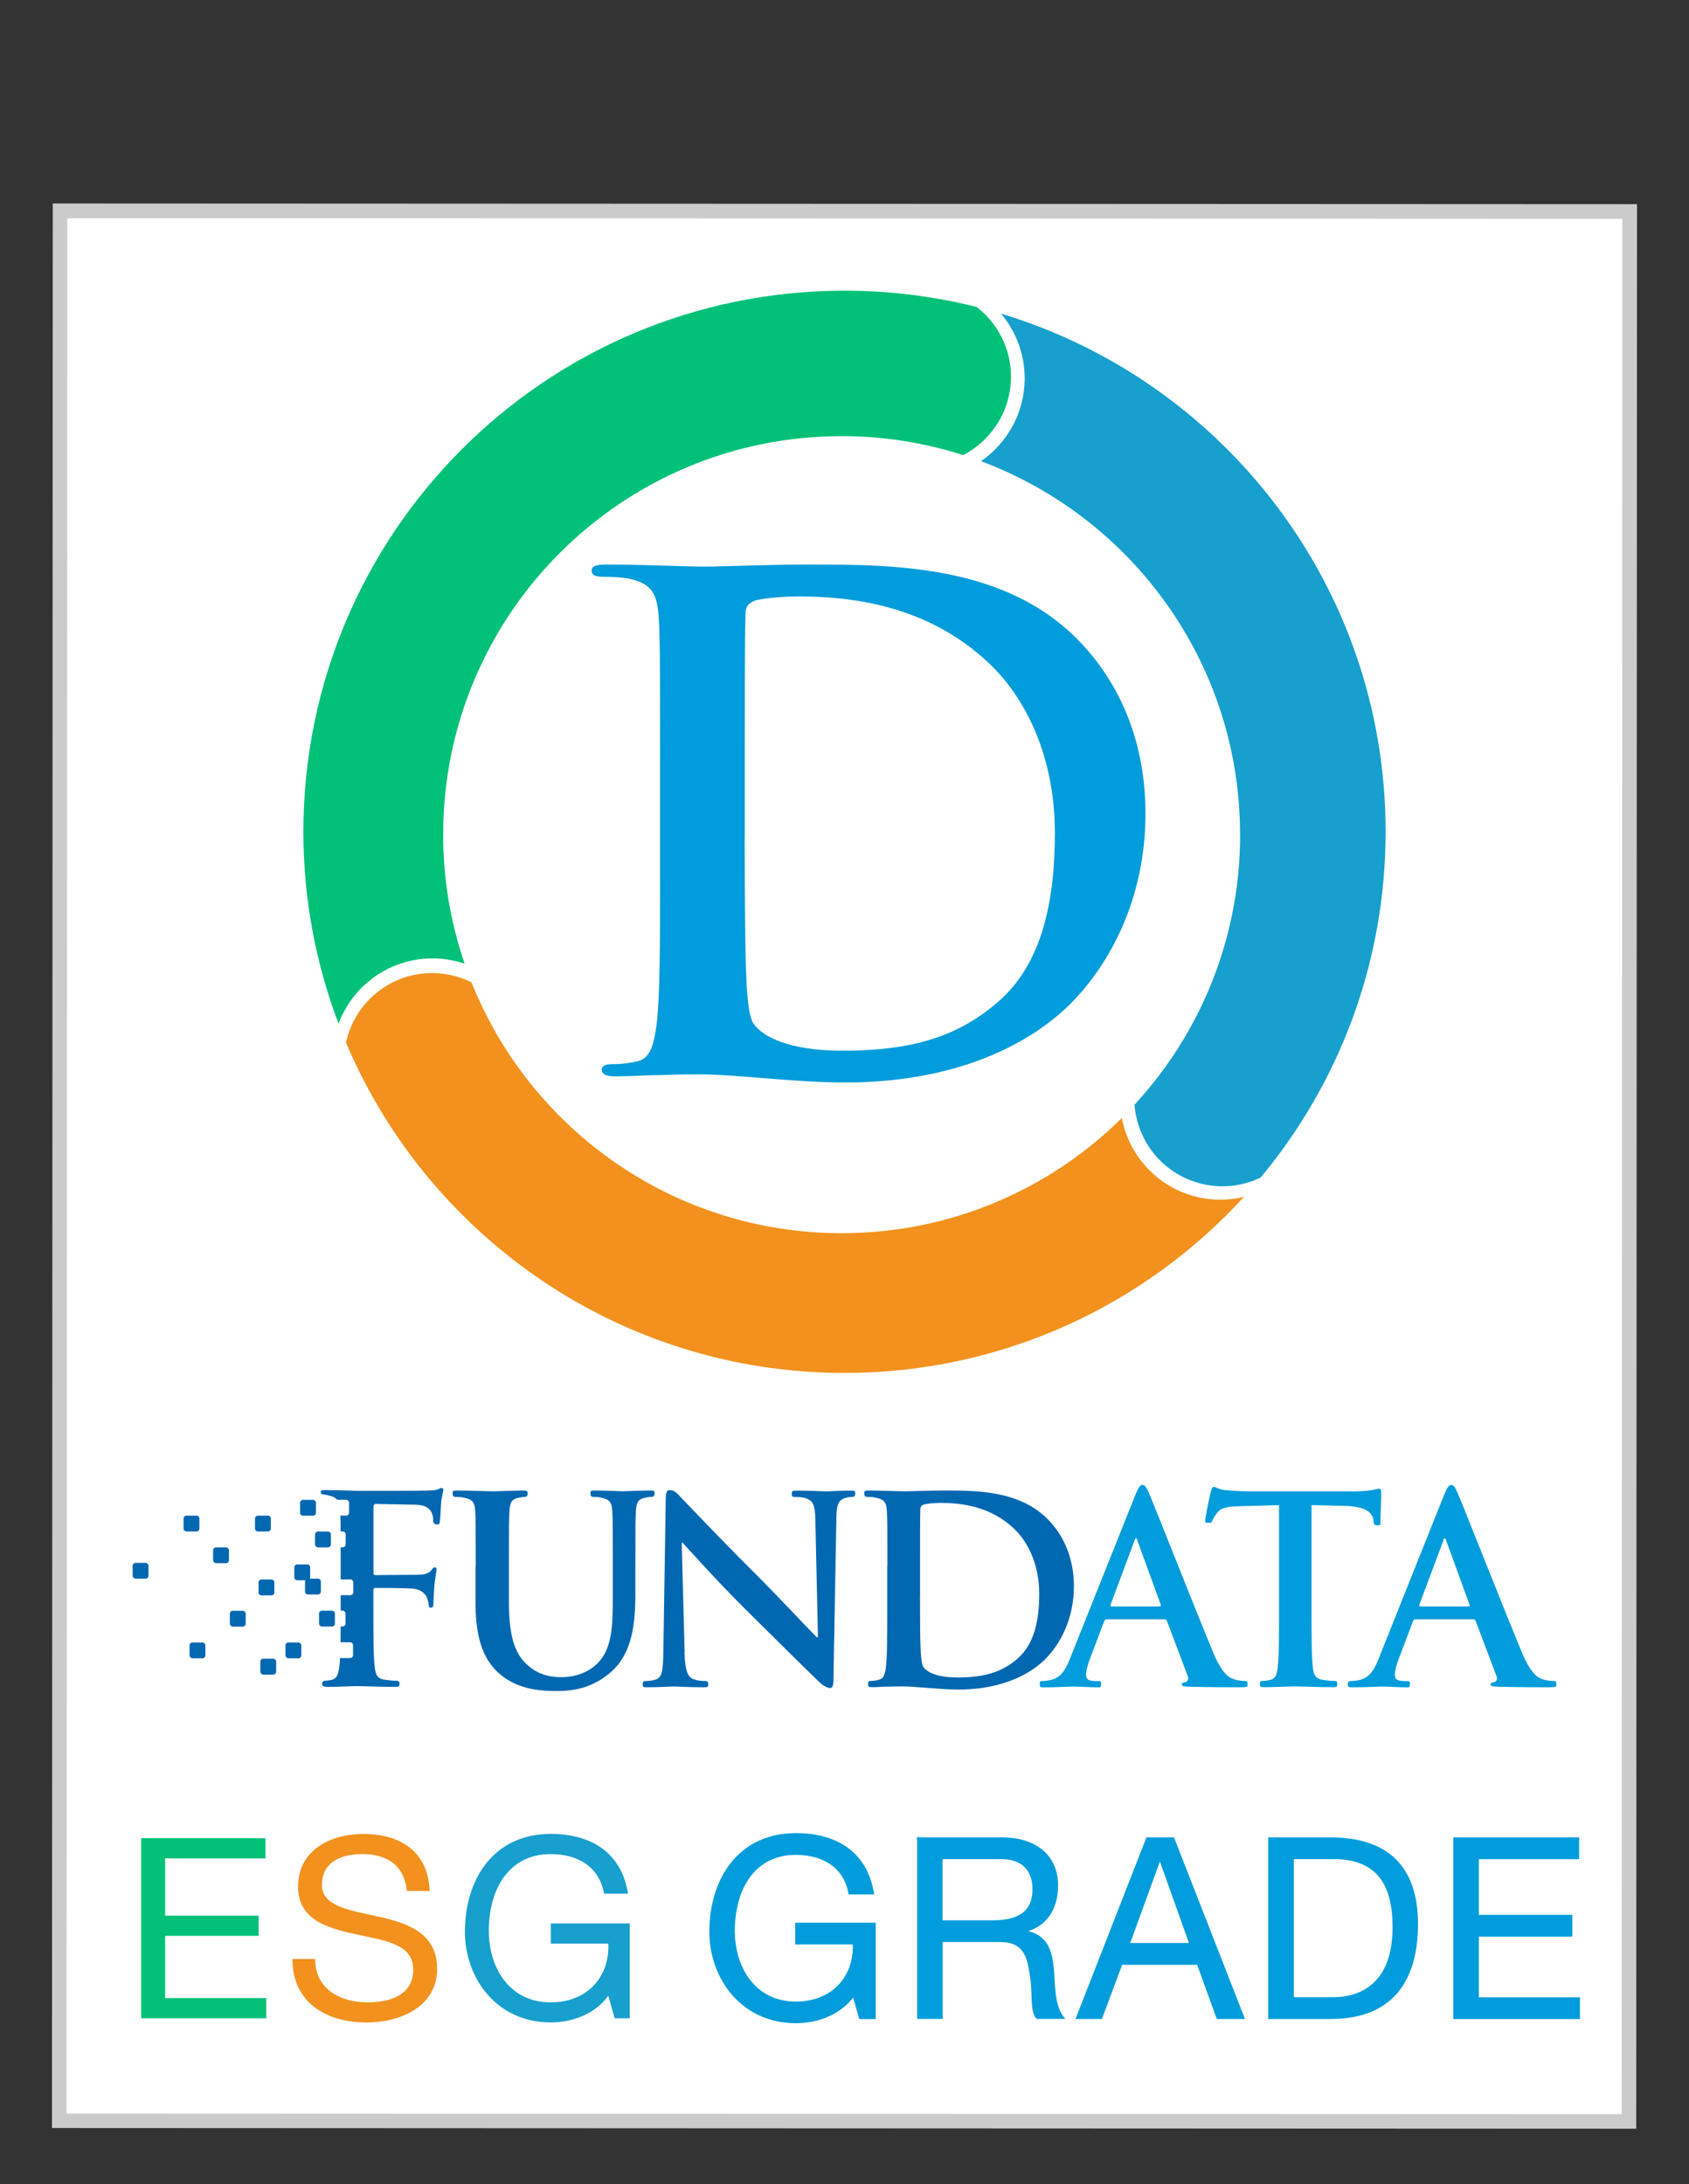 <?xml version="1.0" encoding="UTF-8"?>
<svg id="Layer_2" data-name="Layer 2" xmlns="http://www.w3.org/2000/svg" viewBox="0 0 215.72 279">
  <rect x="0" y="0" width="215.72" height="279" fill="#333333" stroke="none"/>
  <defs>
    <style>
      .cls-1 {
        stroke: #009cdb;
        stroke-miterlimit: 10;
        stroke-width: .2px;
      }

      .cls-1, .cls-2 {
        fill: #009cdb;
      }

      .cls-3 {
        fill: #00c177;
      }

      .cls-3, .cls-4, .cls-5, .cls-6, .cls-7, .cls-8, .cls-2 {
        stroke-width: 0px;
      }

      .cls-4 {
        fill: #0067b1;
      }

      .cls-5 {
        fill: #fff;
      }

      .cls-6 {
        fill: #cccbcb;
      }

      .cls-7 {
        fill: #f2911d;
      }

      .cls-8 {
        fill: #179fce;
      }
    </style>
  </defs>
  <rect class="cls-5" x="7.62" y="26.98" width="200.48" height="243.96"/>
  <path class="cls-6" d="M208.98,271.91l-202.34-.09.1-245.83,202.34.09-.1,245.83ZM8.5,269.97l198.61.08.1-242.1-198.61-.08-.1,242.1Z"/>
  <path class="cls-2" d="M84.3,97.2c0-13.15,0-15.57-.17-18.34-.18-2.94-.87-4.32-3.73-4.93-.69-.17-2.16-.26-3.37-.26-.95,0-1.46-.18-1.46-.78s.61-.78,1.9-.78c4.58,0,10.03.26,12.45.26,2.68,0,8.13-.26,13.32-.26,10.81,0,25.25,0,34.67,9.86,4.33,4.5,8.39,11.68,8.39,21.96,0,10.9-4.58,19.2-9.43,24.13-3.98,4.07-12.97,10.21-28.97,10.21-3.11,0-6.66-.26-9.94-.52-3.29-.26-6.32-.52-8.48-.52-.95,0-2.85,0-4.93.09-1.99,0-4.24.17-5.96.17-1.13,0-1.73-.26-1.73-.87,0-.43.35-.69,1.38-.69,1.3,0,2.34-.18,3.12-.35,1.73-.35,2.16-2.25,2.51-4.76.43-3.63.43-10.46.43-18.42v-15.22ZM95.11,106.71c0,9.17.09,15.83.18,17.47.08,2.16.26,5.62.95,6.57,1.13,1.64,4.5,3.46,11.33,3.46,8.82,0,14.7-1.73,19.89-6.23,5.53-4.76,7.27-12.63,7.27-21.53,0-10.99-4.58-18.08-8.3-21.62-7.96-7.61-17.82-8.65-24.56-8.65-1.73,0-4.93.26-5.62.61-.78.35-1.04.78-1.04,1.73-.09,2.94-.09,10.46-.09,17.3v10.89Z"/>
  <g>
    <path class="cls-4" d="M60.76,200.04c0-5.05,0-5.98-.07-7.05-.07-1.13-.33-1.45-1.43-1.69-.27-.07-.62-.1-1.09-.1-.37,0-.36-.27-.36-.51s.03-.3.52-.3c1.76,0,3.65.1,4.65.1.8,0,2.68-.1,3.88-.1.5,0,.52.07.52.3s0,.51-.32.51c-.37,0-.36.03-.76.1-.9.17-1.16.52-1.23,1.69-.07,1.06-.07,1.99-.07,7.05v4.65c0,4.82.96,6.85,2.59,8.18,1.5,1.23,3.03,1.36,4.16,1.36,1.46,0,3.26-.46,4.59-1.79,1.83-1.83,1.93-4.82,1.93-8.24v-4.16c0-5.05,0-5.98-.07-7.05-.07-1.13-.33-1.45-1.43-1.69-.27-.07-.62-.1-.99-.1s-.36-.27-.36-.51.03-.3.49-.3c1.7,0,3.58.1,3.62.1.4,0,2.29-.1,3.58-.1.47,0,.49.07.49.3s0,.51-.39.51c-.37,0-.36.03-.76.1-.9.17-1.16.52-1.23,1.69-.07,1.06-.07,1.99-.07,7.05v3.56c0,3.69-.37,7.61-3.16,10.01-2.36,2.03-4.75,2.39-6.91,2.39-1.76,0-4.95-.1-7.38-2.29-1.7-1.53-2.96-3.99-2.96-8.81v-4.85Z"/>
    <path class="cls-4" d="M87.42,211.01c.07,2.59.5,3.25,1.16,3.48.56.2.99.23,1.52.23.37,0,.36.27.36.47,0,.27-.09.33-.56.33-2.16,0-3.28-.1-3.91-.1-.3,0-1.65.1-3.38.1-.43,0-.52-.03-.52-.33,0-.2,0-.47.32-.47.43,0,.82-.03,1.29-.17.86-.27,1-1.02,1.03-3.91l.3-19.16c0-.66.1-1.13.43-1.13.37,0,.67.02,1.23.62.4.43,5.45,5.75,10.3,10.57,2.26,2.26,6.75,7.05,7.31,7.58h.17l-.33-14.93c-.03-2.03-.33-2.45-1.13-2.78-.5-.2-1.09-.2-1.55-.2-.4,0-.32-.31-.32-.51,0-.27.16-.3.66-.3,1.73,0,3.12.1,3.82.1.37,0,1.42-.1,3.05-.1.43,0,.56.03.56.3,0,.2,0,.51-.39.51-.33,0-.39,0-.79.1-.93.27-1.2.76-1.23,2.62l-.37,20.66c0,.73-.13,1.03-.43,1.03-.37,0-.97-.37-1.34-.73-2.09-1.99-6.14-6.04-9.6-9.46-3.62-3.59-7.31-7.75-7.91-8.38h-.1l.37,13.96Z"/>
    <path class="cls-4" d="M113.34,200.04c0-5.05,0-5.98-.07-7.05-.07-1.13-.33-1.45-1.43-1.69-.27-.07-.62-.1-1.09-.1-.37,0-.36-.27-.36-.51s.03-.3.52-.3c1.76,0,3.65.1,4.58.1,1.03,0,3.12-.1,5.12-.1,4.16,0,9.71,0,13.33,3.79,1.66,1.73,3.22,4.49,3.22,8.44,0,4.19-1.76,7.38-3.62,9.27-1.53,1.56-4.99,3.92-11.14,3.92-1.2,0-2.56-.1-3.82-.2-1.26-.1-2.43-.2-3.26-.2-.37,0-1.1,0-1.89.03-.76,0-1.42.07-2.09.07-.43,0-.46-.1-.46-.33,0-.17-.07-.47.32-.47.5,0,.69-.07.99-.13.66-.13.83-.66.96-1.62.17-1.4.17-4.02.17-7.08v-5.85ZM117.5,203.7c0,3.52.03,6.08.07,6.71.03.83.1,2.16.37,2.53.43.63,1.73,1.33,4.35,1.33,3.39,0,5.65-.66,7.65-2.39,2.13-1.83,2.79-4.85,2.79-8.28,0-4.22-1.76-6.95-3.19-8.31-3.06-2.93-6.85-3.32-9.44-3.32-.66,0-1.89.1-2.16.23-.3.13-.4.3-.4.67-.03,1.13-.03,4.02-.03,6.65v4.19Z"/>
    <path class="cls-2" d="M141.31,206.86c-.17,0-.23.07-.3.27l-1.8,4.75c-.33.83-.5,1.63-.5,2.03,0,.6.3.82,1.33.82h.29c.4,0,.29.27.29.47,0,.27,0,.33-.36.33-1.06,0-2.29-.1-3.32-.1-.37,0-1.99.1-3.71.1-.43,0-.42-.07-.42-.33,0-.2-.07-.47.19-.47.3,0,.56-.03.82-.07,1.53-.2,2.16-1.12,2.83-2.78l8.34-20.88c.4-.96.6-1.33.93-1.33.3,0,.5.3.83,1.06.8,1.83,6.12,15.39,8.24,20.44,1.26,2.99,2.23,3.25,2.93,3.42.5.1.79.13,1.19.13.27,0,.22.24.22.47,0,.27.12.33-1.11.33s-3.62,0-6.28-.07c-.6-.03-1-.03-1-.27,0-.2.13-.27.47-.3.23-.07.46-.37.3-.76l-2.66-7.05c-.07-.17-.17-.23-.33-.23h-7.41ZM148.09,205.2c.17,0,.2-.1.17-.2l-2.99-8.21c-.03-.13-.07-.3-.17-.3s-.17.17-.2.3l-3.06,8.18c-.03.13,0,.23.13.23h6.12Z"/>
    <path class="cls-2" d="M163.34,192.26l-4.95.13c-1.93.07-2.52.23-3.02.96-.33.5-.5.69-.56.96-.07.27-.37.19-.57.19-.23,0-.3.04-.3-.32,0-.53.63-3.35.7-3.62.1-.43.2-.63.4-.63.27,0,.6.33,1.43.4.96.1,2.23.17,3.32.17h13.16c1.06,0,1.8-.1,2.29-.17.5-.1.76-.17.9-.17.23,0,.27.2.27.7,0,.7-.1,2.78-.1,3.65-.03.33-.1.32-.3.32-.27,0-.54.04-.57-.46l-.03-.16c-.07-.86-.76-1.8-3.71-1.86l-4.19-.1v13.63c0,3.06,0,5.68.17,7.11.1.93.3,1.45,1.3,1.59.46.07.99.13,1.49.13.37,0,.32.31.32.47,0,.23-.06.33-.42.33-2.19,0-4.08-.1-5.01-.1-.76,0-2.65.1-3.98.1-.43,0-.46-.1-.46-.33,0-.17-.07-.47.32-.47.5,0,.69-.07.99-.13.66-.13.86-.66.96-1.62.17-1.4.17-4.02.17-7.08v-13.63Z"/>
    <path class="cls-2" d="M180.75,206.86c-.17,0-.23.07-.3.27l-1.8,4.75c-.33.83-.5,1.63-.5,2.03,0,.6.3.82,1.33.82h.29c.4,0,.29.27.29.47,0,.27,0,.33-.36.33-1.06,0-2.29-.1-3.32-.1-.37,0-1.99.1-3.71.1-.43,0-.53-.07-.53-.33,0-.2.03-.47.29-.47.3,0,.56-.03.82-.07,1.53-.2,2.16-1.12,2.83-2.78l8.34-20.88c.4-.96.6-1.33.93-1.33.3,0,.5.3.83,1.06.8,1.83,6.12,15.39,8.24,20.44,1.26,2.99,2.23,3.25,2.93,3.42.5.1.79.13,1.19.13.27,0,.22.24.22.47,0,.27.12.33-1.11.33s-3.62,0-6.28-.07c-.6-.03-1-.03-1-.27,0-.2.13-.27.47-.3.23-.07.47-.37.3-.76l-2.66-7.05c-.07-.17-.17-.23-.33-.23h-7.41ZM187.53,205.2c.17,0,.2-.1.17-.2l-2.99-8.21c-.03-.13-.07-.3-.17-.3s-.17.17-.2.3l-3.06,8.18c-.03.13,0,.23.13.23h6.12Z"/>
    <rect class="cls-4" x="36.46" y="209.8" width="2.02" height="2.02" rx=".37" ry=".37"/>
    <rect class="cls-4" x="27.22" y="197.65" width="2.02" height="2.02" rx=".37" ry=".37"/>
    <path class="cls-4" d="M32.94,193.6h1.28c.21,0,.37.17.37.37v1.28c0,.21-.17.37-.37.37h-1.28c-.21,0-.37-.17-.37-.37v-1.28c0-.21.17-.37.37-.37Z"/>
    <path class="cls-4" d="M23.82,193.6h1.28c.21,0,.37.17.37.37v1.28c0,.21-.17.37-.37.37h-1.28c-.21,0-.37-.17-.37-.37v-1.28c0-.21.17-.37.37-.37Z"/>
    <path class="cls-4" d="M38.7,191.58h1.28c.21,0,.37.17.37.37v1.28c0,.21-.17.37-.37.37h-1.28c-.21,0-.37-.17-.37-.37v-1.28c0-.21.17-.37.37-.37Z"/>
    <path class="cls-4" d="M33.39,201.76h1.28c.21,0,.37.17.37.37v1.28c0,.21-.17.37-.37.37h-1.28c-.21,0-.37-.17-.37-.37v-1.28c0-.21.17-.37.37-.37Z"/>
    <path class="cls-4" d="M37.96,199.83h1.28c.21,0,.37.17.37.37v1.28c0,.21-.17.37-.37.37h-1.28c-.21,0-.37-.17-.37-.37v-1.28c0-.21.17-.37.37-.37Z"/>
    <rect class="cls-4" x="29.36" y="205.75" width="2.02" height="2.02" rx=".37" ry=".37"/>
    <rect class="cls-4" x="24.21" y="209.8" width="2.02" height="2.02" rx=".37" ry=".37"/>
    <rect class="cls-4" x="33.25" y="211.87" width="2.02" height="2.03" rx=".37" ry=".37"/>
    <rect class="cls-4" x="16.94" y="199.63" width="2.02" height="2.02" rx=".37" ry=".37"/>
    <path class="cls-4" d="M56.38,190.07c-.17,0-.33.13-.53.2-.33.1-.73.1-1.36.13-.77.03-7.52.03-8.78.03-.47,0-1.23-.03-2.1-.07-.87,0-1.22-.03-2.08-.03-.5,0-.56.07-.56.33,0,.2.24.21.57.27.22.04.22.03.48.1.5.11.82.28,1.04.54h1.15c.2,0,.37.17.37.37v1.28c0,.21-.17.37-.37.37h-.73c.02.47.03,1.06.03,2.03h.27c.2,0,.37.17.37.37v1.28c0,.2-.17.37-.37.37h-.27c0,.66,0,1.43,0,2.33v1.77h1.24c.2,0,.37.17.37.37v1.28c0,.2-.17.37-.37.37h-1.24v1.97h.25c.2,0,.37.17.37.37v1.28c0,.2-.17.37-.37.37h-.25c0,.73,0,1.4-.02,2.02h1.23c.2,0,.37.17.37.37v1.28c0,.2-.17.37-.37.37h-1.28s0,0-.01,0c-.02.42-.05.8-.09,1.12-.13.96-.31,1.5-.97,1.66-.3.07-.41.08-.91.12-.28.02-.34.29-.32.45.05.28.35.33.82.33,1.26,0,2.77-.1,3.64-.1s2.78.1,4.87.1c.5,0,.55-.1.55-.33,0-.17.05-.45-.38-.45-.47,0-1.01-.07-1.48-.13-1-.13-1.2-.68-1.3-1.65-.17-1.4-.17-3.89-.17-7.09v-2.69c0-.23.07-.3.23-.3.57,0,4.09,0,4.93.1,1.03.13,1.53.73,1.7,1.2.13.4.2.61.2.85s.07.37.27.37c.33,0,.33-.24.33-.54,0-.23.07-1.58.13-2.25.1-1.03.27-1.86.27-2.06s-.07-.3-.2-.3c-.2,0-.27.13-.43.33-.33.43-.8.57-1.43.6-.47.03-.93.03-1.5.03l-4.26.03c-.2,0-.23-.1-.23-.3v-8.32c0-.37.1-.47.3-.47l5.12.1c1.26.03,1.78.53,2.01,1,.2.47.2.81.2,1.08.03.37.28.44.52.44s.3-.11.33-.37c.07-.4.13-2.18.17-2.51.1-.87.27-1.26.27-1.5,0-.17-.1-.3-.23-.3Z"/>
    <path class="cls-4" d="M39.33,201.65h1.28c.21,0,.37.17.37.37v1.28c0,.21-.17.37-.37.37h-1.28c-.21,0-.37-.17-.37-.37v-1.28c0-.21.17-.37.37-.37Z"/>
    <path class="cls-4" d="M40.61,195.63h1.28c.21,0,.37.17.37.37v1.28c0,.21-.17.37-.37.37h-1.28c-.21,0-.37-.17-.37-.37v-1.28c0-.21.17-.37.37-.37Z"/>
    <path class="cls-4" d="M41.12,205.74h1.28c.21,0,.37.17.37.37v1.28c0,.21-.17.37-.37.37h-1.28c-.21,0-.37-.17-.37-.37v-1.28c0-.21.17-.37.37-.37Z"/>
  </g>
  <g>
    <path class="cls-3" d="M47.52,125c3.51-2.65,7.94-3.21,11.82-1.91-1.77-5.17-2.74-10.71-2.74-16.48,0-28.11,22.79-50.9,50.9-50.9,5.41,0,10.62.85,15.52,2.42,3.62-1.88,6.1-5.65,6.1-10.01,0-3.63-1.72-6.85-4.38-8.91-5.4-1.35-11.05-2.08-16.87-2.08-38.17,0-69.12,30.95-69.12,69.12,0,8.63,1.6,16.89,4.49,24.51.82-2.21,2.26-4.23,4.29-5.75Z"/>
    <path class="cls-8" d="M158.39,106.61c0,13.31-5.12,25.43-13.49,34.5.35,4.58,3.48,8.67,8.16,9.99,2.75.78,5.56.46,7.95-.69,9.97-11.98,15.96-27.38,15.96-44.18,0-31.22-20.7-57.59-49.12-66.17,1.88,2.23,3.02,5.11,3.02,8.26,0,4.4-2.21,8.27-5.58,10.59,19.33,7.22,33.09,25.85,33.09,47.69Z"/>
    <path class="cls-7" d="M152.38,152.76c-4.83-1.37-8.22-5.33-9.1-9.95-9.19,9.09-21.83,14.71-35.78,14.71-21.45,0-39.78-13.27-47.28-32.04-3.7-1.84-8.28-1.58-11.8,1.08-2.25,1.69-3.68,4.07-4.23,6.62,10.5,24.8,35.06,42.19,63.68,42.19,20.2,0,38.37-8.67,51.01-22.49-2.07.5-4.3.5-6.5-.12Z"/>
  </g>
  <path class="cls-3" d="M18.03,234.8h15.87v2.58h-12.81v7.31h11.94v2.58h-11.94v7.95h12.91v2.58h-15.97v-22.99Z"/>
  <path class="cls-7" d="M51.97,241.53c-.35-3.28-2.54-4.7-5.7-4.7-2.58,0-5.15.93-5.15,3.93,0,2.83,3.67,3.25,7.37,4.09,3.67.84,7.34,2.12,7.34,6.63,0,4.89-4.8,6.86-8.98,6.86-5.15,0-9.5-2.51-9.5-8.11h2.9c0,3.86,3.22,5.54,6.7,5.54,2.77,0,5.83-.87,5.83-4.19s-3.67-3.7-7.34-4.51c-3.67-.8-7.37-1.87-7.37-6.08,0-4.67,4.15-6.73,8.34-6.73,4.7,0,8.27,2.22,8.47,7.28h-2.9Z"/>
  <path class="cls-8" d="M77.7,254.92c-1.77,2.41-4.67,3.41-7.37,3.41-6.86,0-10.95-5.6-10.95-11.59,0-6.7,3.67-12.49,10.95-12.49,5.02,0,9.02,2.25,9.88,7.63h-3.06c-.61-3.48-3.41-5.05-6.83-5.05-5.57,0-7.89,4.83-7.89,9.76s2.77,9.18,7.89,9.18c4.73,0,7.57-3.32,7.37-7.5h-7.34v-2.58h10.08v12.11h-1.93l-.8-2.87Z"/>
  <path class="cls-1" d="M109.02,254.92c-1.77,2.41-4.67,3.41-7.37,3.41-6.86,0-10.95-5.6-10.95-11.59,0-6.7,3.67-12.49,10.95-12.49,5.02,0,9.02,2.25,9.88,7.63h-3.06c-.61-3.48-3.41-5.05-6.83-5.05-5.57,0-7.89,4.83-7.89,9.76s2.77,9.18,7.89,9.18c4.73,0,7.57-3.32,7.37-7.5h-7.34v-2.58h10.08v12.11h-1.93l-.81-2.87Z"/>
  <path class="cls-1" d="M117.23,234.8h10.82c4.31,0,6.99,2.35,6.99,6.02,0,2.77-1.22,5.06-3.99,5.83v.06c2.67.51,3.22,2.48,3.45,4.73.19,2.25.06,4.77,1.35,6.34h-3.41c-.87-.93-.39-3.41-.84-5.67-.32-2.25-.87-4.15-3.83-4.15h-7.47v9.82h-3.06v-22.99ZM126.66,245.39c2.87,0,5.31-.74,5.31-4.09,0-2.25-1.22-3.93-4.09-3.93h-7.6v8.02h6.37Z"/>
  <path class="cls-1" d="M146.5,234.8h3.38l8.98,22.99h-3.38l-2.51-6.92h-9.72l-2.58,6.92h-3.16l8.98-22.99ZM144.21,248.29h7.79l-3.83-10.72h-.06l-3.9,10.72Z"/>
  <path class="cls-1" d="M162.08,234.8h7.89c7.08,0,11.04,3.54,11.04,10.95s-3.38,12.04-11.04,12.04h-7.89v-22.99ZM165.14,255.21h5.09c2.09,0,7.73-.58,7.73-9.05,0-5.47-2.03-8.79-7.66-8.79h-5.15v17.84Z"/>
  <path class="cls-1" d="M185.72,234.8h15.87v2.58h-12.81v7.31h11.94v2.58h-11.94v7.95h12.91v2.58h-15.97v-22.99Z"/>
</svg>
